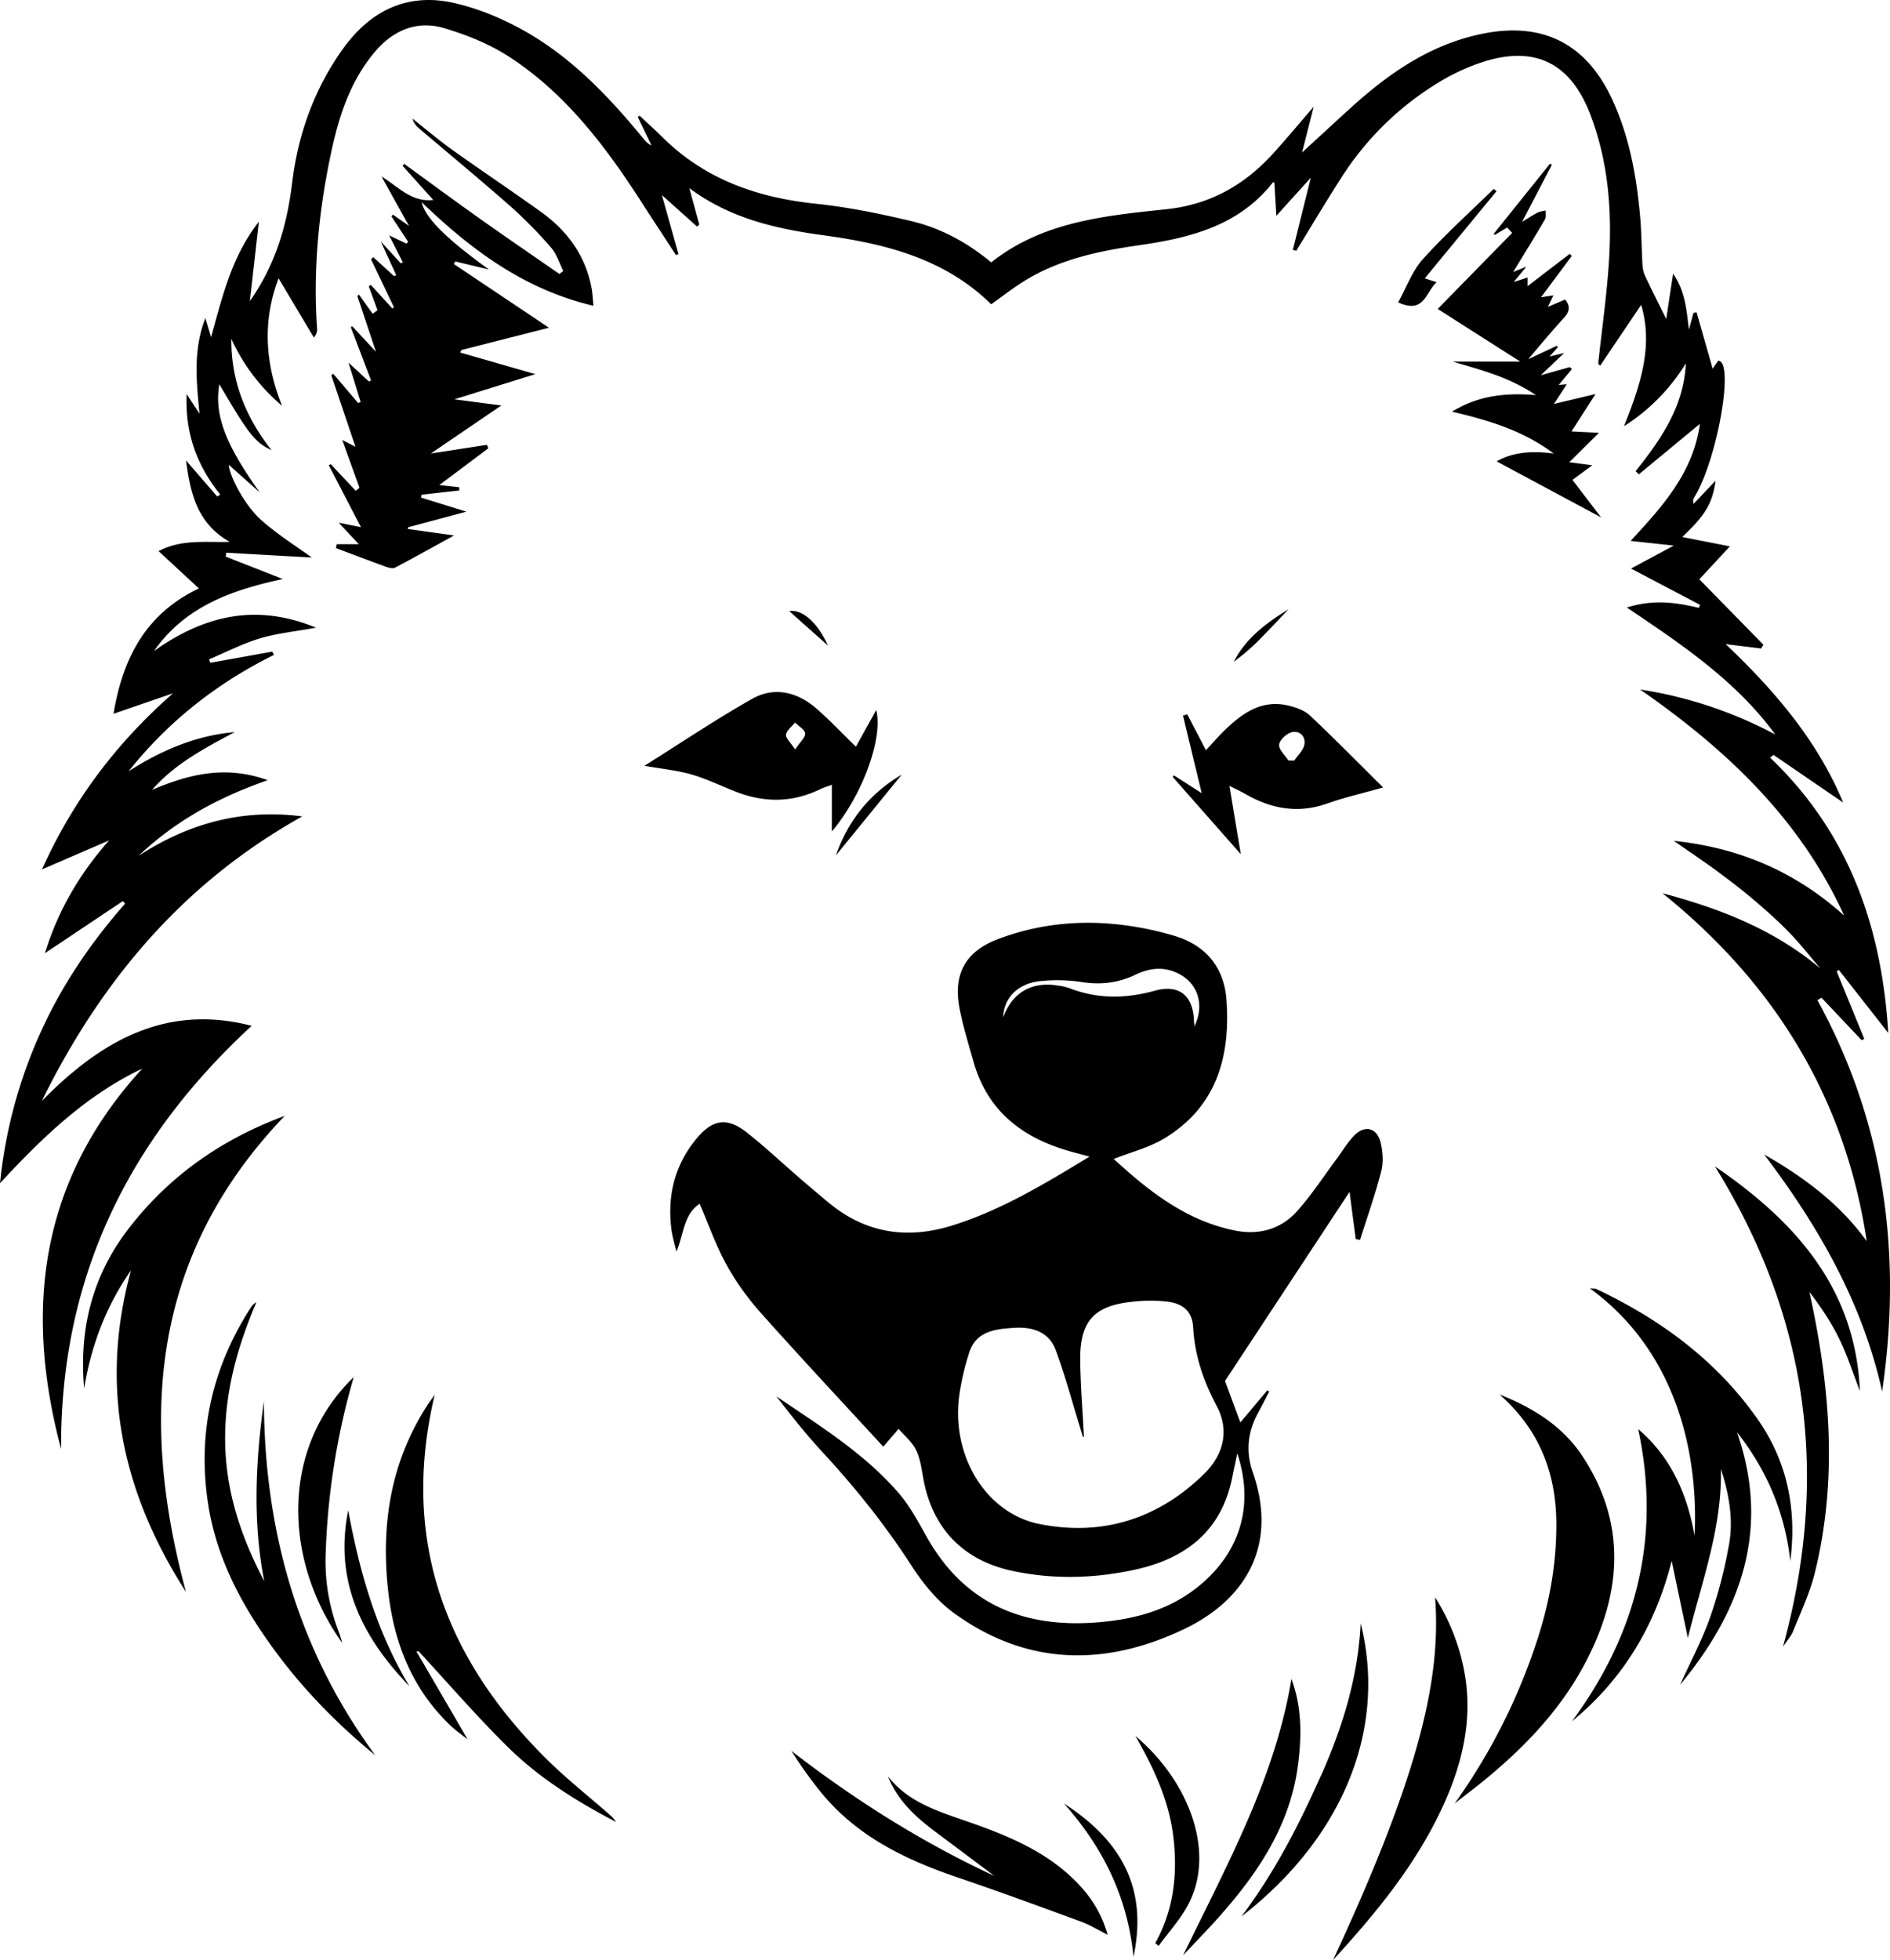 <svg xmlns="http://www.w3.org/2000/svg" viewBox="0 0 1563.15 1620.67"><title>Asset 59</title><g id="Layer_2" data-name="Layer 2"><g id="Layer_1-2" data-name="Layer 1"><path d="M1375,738.59c47.36,12.6,92.16,29.94,130.55,62.18-8.45-9.85-16.46-20.12-25.48-29.42-9.37-9.66-19.45-18.69-29.72-27.4-10-8.48-20.45-16.44-31-24.21-10.74-7.9-21.85-15.29-35-24.46,55.5,5.84,101.36,26.2,140.87,61.78-36-79-96.17-136.55-168.78-186.94a349.64,349.64,0,0,1,111.83,37.23c-32.18-44-76.38-73.84-122.76-105,22.11-7,40.83-4.15,59.57.27l1-2.49-57.13-30,35.4-19-35.75-3.87c26.39-28.45,51.83-56.5,57.34-96.8-17.21,14.23-33.86,28-50.52,41.76l-2.64-2.64c21-26.3,39.88-53.59,41.52-89.13a161.81,161.81,0,0,1-51.16,52c13.77-34.39,24.33-66.52,14.2-100.36l-33.92,50.32-1.61-1.66c3.12-29.17,7.37-58.28,9.07-87.53,2.34-40.26-.94-80.15-15.5-118.34-16.44-43.14-46.35-57.77-90.12-43.26a173.19,173.19,0,0,0-34.52,16,248.11,248.11,0,0,0-81.48,79.46c-12.77,19.86-24.82,40.18-37.19,60.3l-2.8-.75c4.84-19.45,9.69-38.9,14.87-59.71l-28.54,31.54c-.62-10.52-1.12-19-1.62-27.52,0,0-1-.27-1.29,0-28.21,35.85-68.44,45.79-110.68,51.85-33.65,4.83-66.79,11.78-96.1,30.36-8.86,5.61-17.17,12.1-26.12,18.46-38.63-38-87.92-50.15-139-57.1-39.28-5.35-77.15-14-110.64-38.91,3,10.91,5.6,20.57,8.23,30.22l-1.91,1.49-29.05-26c4.76,16.92,9.23,32.82,13.7,48.73l-2,.92c-10.08-15.46-20.25-30.87-30.23-46.4C499.56,119.27,466.91,76.73,421.1,46.94c-16.13-10.49-34.86-18-53.39-23.57-23.13-6.95-43,1.81-58.3,20.26-19.66,23.68-29,52.08-35.29,81.41-10.42,48.28-15.25,97.14-11.9,146.61.14,2.05,0,4.12-2.6,7.48-9.7-16.25-19.39-32.51-29.23-49-13.44,35.44-11.19,70.4,2.9,105.44a158.12,158.12,0,0,1-41.94-55.34c-.31,34.44,11.6,64.56,33.22,92-13.67-6.4-18.81-13-43.16-54.52-4.34,25.69,5.11,49.69,33.33,89.39l-25.48-22.73c.55,9.37,13.09,33.69,27.37,46.2,13.72,12,29.39,21.8,41.28,30.44l-70.69-4-.53,3.25,47.2,18.53c-42.42,9.13-80.68,22.67-106.57,59.55C167.94,509.47,211,498.3,261.38,519c-17.24,3.17-32.26,4.63-46.44,8.88-14.41,4.33-28,11.41-42,17.29l1,2.87,51.28-9.22c.44.91.89,1.82,1.34,2.72-47.07,23.31-87.38,54.93-120.16,96.18,26.87-17.17,55.44-29.54,87.71-32.37-24.67,13.2-49.44,26.14-68.36,47.77,30-12.7,60.24-20.74,95.71-8-41.56,14.41-76.75,34-106.83,62.53,41.17-26.8,85.73-39.1,135.35-32.57C153,729.19,84.43,809.18,34.57,910.4,84,860,137.72,830.05,208.16,848.22c-103.39,95.31-158.42,210-157.62,350-30.91-116-17.2-222.5,67.13-314.63C71.89,905.32,35.85,939.59,0,978.39A398.86,398.86,0,0,1,33.72,853.33c17.65-39,41.46-74,69.77-106.16-.61-.7-1.22-1.4-1.82-2.11L37.16,788.17C48,753,65.7,722.62,90.24,694.89l-55.51,24C60.5,661.61,96.55,614.08,143.1,573.28l-23.3,8-25.9,8.92c7.64-46.25,26.93-82.95,70.61-103.64l-33.37-30.87c19-9.9,38.05-7.08,58.81-7.63-26.87-15.31-32.47-40-36.09-67.3l25.78,29.77,2.55-1.58c-19-23.61-29.22-50.09-27.8-83.05L165,342.11c-2.56-26.64-5.41-52.76,4.87-79.11,1.45,4.86,2.91,9.73,4.72,15.8,9.29-33.42,16.92-66.51,39.5-95.49-2.56,22.62-4.9,43.23-7.45,65.74,21.57-30.86,30.74-63.05,35-98,4.79-39.63,18.14-77.25,41.72-110.29,22.59-31.66,53.08-47,91.78-38.38,18.88,4.21,37.57,11.8,54.66,21,41.1,22.12,72.88,55.38,102.2,91.09,1.79,2.18,3.6,4.34,6.85,5.77q-5.7-11.76-11.41-23.54l1.56-1c6.26,5.87,12.68,11.59,18.77,17.63,35,34.77,78.19,50,126.5,55.08,26.67,2.78,53.21,8.19,79.33,14.39,24.28,5.76,46.2,17.52,66.2,34.16C862.31,183.21,913.82,178.4,964.8,173c35.78-3.79,64.26-19.83,87.91-45.81,11.25-12.36,21.94-25.24,33.79-38.94-3.55,14-6.82,26.84-9.62,37.85,12.57-11.54,26-23.93,39.48-36.22,32.47-29.54,67.72-54.09,112.06-62.42,47.91-9,83.18,8.84,104.32,53.4,15,31.72,21,65.74,23.93,100.38,1,12.34,1,24.77,1.74,37.14a26,26,0,0,0,2,9.38c5.53,11.79,11.43,23.41,17.66,36,1.83-12.07,3.58-23.55,5.7-37.46,10,14.61,11,29.41,13.09,46.27,1.63-6,2.69-9.9,3.76-13.81l2.56-.51c4.37,15.29,8.73,30.58,13.3,46.61,1.69-2.44,3.18-4.59,4.54-6.57,13.64-.16-.44,80.54-19.22,112.06-.92,1.54-2,3-1.14,6.31l18.21-19.17c-2.46,18.51-8.42,28.54-27.57,46.55l39.43,7.73L1405.46,479l53,54.12c-.64,1-1.28,2.07-1.91,3.11l-29.31-3.62c41.42,39.33,76.14,80.41,97.17,131l-57.6-39.38-2.83,2.25c65,61.94,92.34,139.7,97.75,227.67L1520.82,802l-1.75,1.23q11.4,27.88,22.79,55.78l-2.09,1.15L1506.5,825l-3.37,2c55.82,101.83,70.15,210.23,53.51,323.58-16.3-73.46-52.69-136.75-97.6-196,32.69,18.69,62.46,40.68,84.87,71.71C1526.06,907.79,1467.81,813.29,1375,738.59Zm-377.82,568c-25.63,23.63-57,32.53-90.92,35-61,4.54-109.14-16.07-140-71.1-6.93-12.35-13.74-25.17-22.9-35.79-28.51-33.06-65.51-55.77-101.24-80.1,12.22,15.86,24.6,31.5,38.1,46.09,27.06,29.23,51.77,60.07,73.44,93.61,9.53,14.77,21.39,29.43,35.47,39.62,60.13,43.57,124.87,44.27,190.09,13.19,50.06-23.87,78.3-68.32,56.88-129.81-5.79-16.63-4.32-33,4.17-48.58,3.24-6,6.29-12,9.43-18l-1.51-1.16-22.34,26.64c-4.32-11.67-8.45-22.84-12.68-34.31,33.57-51,67.52-102.49,103-156.39,1.87,14.28,3.5,26.66,5.12,39l3.53.73c6-18.87,12.59-37.57,17.54-56.7,1.91-7.39,1.29-16.07-.47-23.63-2.9-12.44-13.19-15-22-5.83-5.51,5.71-9.62,12.76-14.4,19.18-10.87,14.57-20.78,30-32.92,43.45-13.31,14.72-31.29,19.72-50.91,15.85-40.22-8-71-32.16-100.26-59-.38-.36-.17-1.36-.07-.31,14.22-5.63,29-9.31,41.46-16.81,43.35-26.06,55-67.59,51.58-114.79-1.93-26.63-17.1-44.93-42.51-52.64a260,260,0,0,0-51.18-10c-32.63-3-64.85.93-95.6,12.65-26.65,10.16-36.95,29-31.48,57.17,2.9,15,7.46,29.6,11.62,44.29,11.34,40,39.61,62.22,78.12,73.41,5.25,1.53,10.54,2.87,17.79,4.84-37.79,22.93-73.56,44.57-113.94,57.08-37.58,11.64-71.94,6.1-102.46-19.5-7.82-6.55-15.64-13.11-23.36-19.78-14.62-12.62-28.7-25.92-43.87-37.84-15.81-12.41-27.82-10.92-40.83,4.47-18.41,21.77-24.91,47.33-21.41,75.43.79,6.33,2.75,12.52,4.17,18.77,6.2-14.79,6-30.95,19.22-39.59,7.65,17.67,13.7,35.11,22.53,51a222.93,222.93,0,0,0,28.65,39.86c33.41,37.43,67.7,74.07,100.7,110l12.67-14.79c5,5.85,11.33,11,14.54,17.72,3.54,7.35,4.52,16,6.06,24.24,7.61,40.61,33,66.86,73.51,75.51,33.31,7.1,66.63,6.33,99.81-.67,42.79-9,73.08-31.61,82.06-76.86,1.2-6,2.54-12.07,4.14-19.69C1037.35,1244.44,1025.47,1280.48,997.16,1306.59ZM893.41,1125.86c-.56-33.48,11.24-46.49,44.33-49.61a125.48,125.48,0,0,1,28.14.07c13,1.75,20.23,8.37,20.94,21.34,1.28,23.47,8.62,44.44,19.5,65s5.35,40.53-10.4,56c-37.91,37.29-84.3,51.9-136.17,41.53-44.35-8.87-72.78-56.2-66.51-105.38a210.87,210.87,0,0,1,8.24-36c5.64-18.08,21.32-19.85,37-20.83,15.47-1,29.07,3.14,34.78,18.65,7.39,20.07,13,40.83,19.28,61.29,1.06,3.43,2.07,6.87,3.1,10.3l.83-.27C895.43,1167.28,893.75,1146.58,893.41,1125.86Zm-33.8-314.5a132.34,132.34,0,0,1,34.78.64c15.77,2.47,30.46.84,44.64-6,12.22-5.91,24.33-7,36.62-.43,15.31,8.21,20.63,25.73,12.26,43-.21-2.15-.39-3.35-.43-4.56-.76-20.77-12.23-30.4-32.37-24.82-24,6.66-47.31,7-70.64-2.1a47.1,47.1,0,0,0-9.55-2.16c-21.87-3.52-37.6,5.8-45.27,26.3C830.13,825.52,841.58,813.38,859.61,811.36ZM379.72,402.89l-16.37-1.8,40.57-30.43-1.2-2.82L356.32,375l58.33-39.73-38.87-5.07c24.21-7.53,45.32-14.1,67-20.83l-62.11-17.84c.31-.7.61-1.39.91-2.09L454.05,271,375.33,218.3l1.22-2.11,27.85,6.69c-33.08-23.94-52.28-41.6-55.68-55.68,41.7,40,85.33,72.32,142.09,85.63-.61-6.05-.74-10.35-1.52-14.52-5-26.88-20-47.42-41.8-63.05-24.26-17.41-49.11-34-73.41-51.34-11.35-8.11-22-17.2-32.95-25.85a16.44,16.44,0,0,0,5.35,8c25.23,21.49,50.81,42.58,75.66,64.48a370.71,370.71,0,0,1,33.59,34.14c4.66,5.32,6.83,12.82,10.13,19.33l-3.18,2.55c-21.71-15.07-43.55-30-65.1-45.24-21.25-15.07-42.21-30.54-63.3-45.83-.44.53-.87,1.07-1.31,1.61l25.38,28.26c-18.46,2-29.16-11.31-42.81-19.39l22.72,40.8L325,177.48l-1.28,1.4L337.57,200l-1.46,1.4-14.27-6.78,11.33,22.27-1.63.9L314.9,199.62l12.81,27.9-1.81.81-17.21-15.72-1.77,1.89,18.95,39.68-1.48.78-17.7-19.4L305,236.75l7.23,19.72-4,3L296.88,243.6l-1.29,1.22c4.9,14.7,9.8,29.4,15.36,46.06l-19.69-21.16-1.11.83q8.37,22,16.76,44.06l-1.81.86-16.83-15.62c3.93,12.81,7,22.71,10,32.6l-2.09.78-20.53-24.14L274,310.25l20,59.2-10.94-5.65,14.27,39.53-3.15,2.46-20.62-22-1.6,1,26.57,51.12-18.42-3.71L296.79,450H278.56l-.75,3.21c13.83,5.18,27.62,10.44,41.51,15.47,2.3.83,5.55,1.68,7.4.7,15.84-8.33,31.46-17.08,48.81-26.63l-38.26-5.34c.12-.48.23-.95.35-1.43l48.09-12.92-37.45-11.61c.15-.79.3-1.59.44-2.38l31.21-3.55Zm1101,887.64c5.43-42.57-2.45-82.11-27.3-117.4-34-48.32-80-82.09-132.87-107.13-1.25-.6-2.89-.4-5.69-.72,76.46,55.57,89.67,145.53,86.68,204.58-6.41-35.91-20.38-65.81-46.64-88.16,19,89-1.06,169-54.79,241.61,42.4-34.81,69.06-79.42,82.48-132.64l13.36,63.69c11.82-47.41,28.48-91.75,27.32-139.78,6.61,20.47,10.52,41.35,6.76,62.32a387.59,387.59,0,0,1-15.48,59.94c-6.78,19.3-16.56,37.55-25,56.27,50.94-61.53,74.81-129.23,47.07-208.79C1461.47,1215.74,1476.2,1251,1480.67,1290.53ZM153.8,1316.28c-39.34-145.72-27.62-279.54,81.68-393.59-51.71,19.11-95.22,49.31-129,93.08-30.16,39-41.24,83.45-36.88,132.3,5.79-35.45,18.17-68.21,38.75-97.65C82.09,1146,100.64,1233.6,153.8,1316.28Zm1082.44-1122,10.31-6.15c1.36,1.49,2.71,3,4.07,4.49l-61.54,62.84L1257.36,299h-55.88c23.1,6.88,46.15,12.53,68.83,27.7-25.74-2.07-47.68.43-69.41,13.69,30.32,7.19,58.37,15.35,84.16,34.66-19-2.66-34.58-.81-47.23,6.44l86.4,46.34-23.72-31,16.38-12.1-19-2.51,24.54-24.34-22.69-1.14,19.84-30.9L1285.21,334l10.63-16.29-6.66.57,10.91-13.08-1.77-1.67-24,6.76,19.37-18.41-12.13,2.92,6.93-7.79c-.33-.35-.66-.71-1-1.07l-23.59,11.1c10-11.7,19.49-23.23,29.57-34.19,4.87-5.3,5.39-9.82.94-15.19l-14.24,6.09,4.62-9.55-10.28,1.62L1300,211.59l-1.82-1.61-34.78,26.63v-7.15l-11.46,3.72c4.19-5.07,6.66-8.05,10.55-12.73l-11,4.5c9.8-16.11,18.22-29.68,26.26-43.47,1.14-1.94.49-4.92.66-7.43-2.21.54-4.62.7-6.6,1.7-3.77,1.9-7.3,4.29-12.93,7.68l24.64-47.23-1.66-.72-46.42,57.82Zm-17.58,1284.94c37.6-29.52,71.1-63,93.28-105.78,29.25-56.48,33.45-113.46-2.84-168.93-16.56-25.3-41.29-40.55-68.93-51.44,32,28,46.58,63.45,47,105.46.32,32.37-5.05,63.74-14.81,94.49a495.3,495.3,0,0,1-69.22,138.19C1208.3,1487.17,1213.51,1483.21,1218.66,1479.17ZM572.2,640.47c12.5,3.65,24.35,9.49,36.54,14.24,23.58,9.18,46.86,9,69.82-2.25,2.67-1.3,5.59-2.1,9.44-3.51v38.56c25.55-30.3,42.48-77.33,36.71-100.41l-16.84,30.33C695.74,605.64,685.8,595,674.8,585.51c-15.72-13.49-34.58-17.9-52.78-7.62-29.64,16.75-58,35.84-89,55.31C548.26,635.92,560.56,637.07,572.2,640.47Zm77.89-33c.54-3.62,4.79-6.68,7.44-10,3,3,8.09,5.8,8.4,9s-4.13,7-8.31,13.27C653.78,613.84,649.66,610.3,650.09,607.44Zm-304,757.81c24.68,26.65,48.44,54.23,74.3,79.67s56.79,44.71,89.05,61.55a22.27,22.27,0,0,0-5.38-6.08c-17.5-15.37-35.88-29.85-52.37-46.23-83.91-83.38-120.49-181.57-92.15-300.94-2.67,3.84-4.95,6.9-7,10.1C322.9,1210,315.05,1261.19,321,1315.2c4.68,42.88,19.69,81.14,51.48,111.52,4.68,4.47,10.1,8.18,14.29,11.53l-42.29-72.62ZM1083.49,591.7c-4.48-4.23-11.35-6.66-17.55-8.18-22.81-5.57-39.09,6.6-54.1,21.33-4.59,4.51-8.8,9.4-14.44,15.47l-15.47-29.64-3.51,1c5.25,21.78,10.49,43.57,15.45,64.16l-23-14.73-.93,1.36,56.27,63.83c-3.16-19-6.12-36.79-9.39-56.49,5.54,2.81,9.14,4.4,12.52,6.36,21.49,12.48,43.71,16.87,68,8.35,14.62-5.13,29.8-8.64,46.59-13.4C1123.9,631.31,1104.07,611.11,1083.49,591.7Zm-25.56,24c.47-4,6.34-9.35,10.68-10.31,6.5-1.43,11.56,3.79,10.13,10.55-1,4.72-5.47,8.7-8.39,13l-4.77-.15C1062.79,624.46,1057.46,619.76,1057.93,615.75ZM218.27,1158.58c-6.82,49.65-9.45,99.19.27,148.81-18.89-35.84-31.58-73.27-32.31-114.17s9.85-79.08,25.79-116.33a10.85,10.85,0,0,0-4.33,3.88c-32.13,49.74-44.58,103.89-35.6,162.54,7.14,46.58,29.17,86.52,56.85,123.74,23.52,31.62,51,59.41,81.4,84.32C246.26,1364.06,218.64,1265.68,218.27,1158.58ZM1483,1348.85c6.35-15.83,13.79-31.46,17.87-47.89,19.29-77.64,12.7-155-4.38-232.68,9.71,12.67,18.3,25.57,25,39.4,6.59,13.66,11.24,28.26,16.77,42.52-3.73-84.21-52.2-139.49-119.89-185.71,77.65,125.25,94.85,256.41,56.27,397.12C1477.93,1356.6,1481.28,1353.05,1483,1348.85ZM773.37,1514.46q24.54,18.35,49.07,36.72c-60.05-27.88-115.49-62.92-167.89-103.4a342.76,342.76,0,0,0,25.33,35.31c29.72,35.88,69.83,55,112.86,69.57,34.08,11.56,67.87,24,101.66,36.4,6.85,2.5,13.16,6.46,21.71,10.76-5.22-18.13-13.85-31.24-25.1-42.87-25.69-26.57-58.91-39.69-92.73-51.43-23.69-8.22-47.55-15.68-63.92-36.79C742.22,1488.61,757,1502.22,773.37,1514.46Zm420.06-21.09c16.89-36.84,25.54-75.07,16.75-115.69a175.07,175.07,0,0,0-23.27-56.92c5.06,67.08-12.5,145.28-84.38,299.91C1138,1582,1171.31,1541.62,1193.43,1493.37Zm-215,123.55c11.57-12.38,21.45-22.45,30.77-33,31.76-35.92,57.76-75,64.24-123.93,3.2-24.15,3.39-48.4-5.35-71.65C1054.6,1470.21,1015,1541.38,978.48,1616.92Zm114-148.57c-17.87,40-37.62,79-65.65,116.34,85-66,120.3-156.14,98.58-242.42C1123.19,1386.69,1110.43,1428.21,1092.49,1468.35ZM283.11,1358.61c-1.37-4.46-1.94-6.81-2.81-9a159.71,159.71,0,0,1-11-62.89,589,589,0,0,1,23.24-148C231.85,1197.26,234.12,1290,283.11,1358.61ZM958.28,1609c8.21-11.3,17.89-21.83,24.36-34,23-43.39,1-101.9-43.55-139.58,16.15,28.32,28.17,54.89,31.48,84.66,3.39,30.45,0,59.54-15.1,86.66ZM288,1248.88c-11.81,58.4,11.31,104.77,50.62,145.41C311.5,1349.3,297.39,1299.92,288,1248.88Zm591.9,242.35c33.77,37.82,52.82,79.19,57.6,126.85C948.24,1566.52,932.58,1525.21,879.88,1491.23ZM1188.2,233.36l-9.82-3.2,59.33-72.06-2.34-1.86c-19.63,19.21-40.17,37.62-58.52,58-8.84,9.82-13.58,23.35-20.49,35.76C1178.07,260,1179,241.57,1188.2,233.36Zm-496.89,474q27.24-33.4,54.47-66.83C719.46,656,701.44,678.51,691.31,707.36Zm329.1-160.18a175.86,175.86,0,0,0,18.95-16c9-8.93,17.6-18.26,26.37-27.41C1047.5,515,1030.51,527.53,1020.41,547.18ZM652.79,505.34l32,28.49C676.18,514.72,663.46,503.63,652.79,505.34Z"/></g></g></svg>
